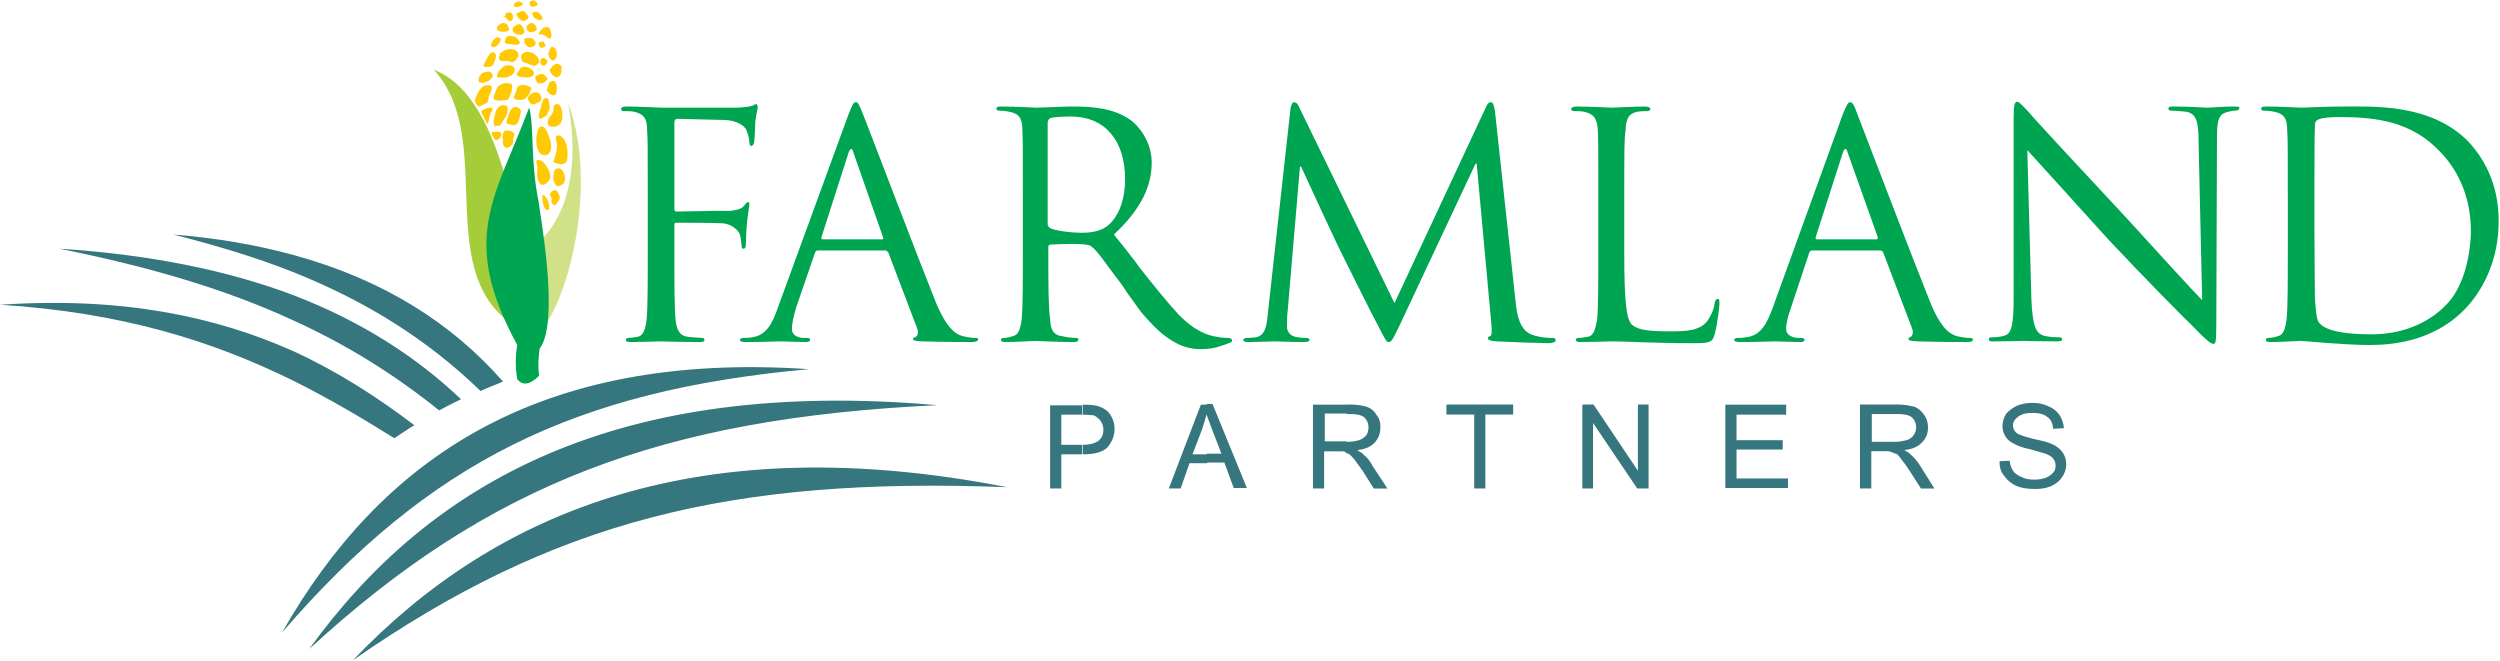 <svg version="1.2" xmlns="http://www.w3.org/2000/svg" viewBox="0 0 1521 402" width="1521" height="402">
	<title>2022-11-03-FPI-Investor-Presentation-v1-1-pdf-svg</title>
	<defs>
		<clipPath clipPathUnits="userSpaceOnUse" id="cp1">
			<path d="m-3761.68-3694.52h5693.43v4397.73h-5693.43z"/>
		</clipPath>
	</defs>
	<style>
		.s0 { fill: #36767e } 
		.s1 { fill: #a5cd39 } 
		.s2 { fill: #d1e187 } 
		.s3 { fill: #00a551 } 
		.s4 { fill: #ffca05 } 
	</style>
	<g id="Clip-Path: Page 1" clip-path="url(#cp1)">
		<g id="Page 1">
			<path id="Path 15" class="s0" d="m638.9 297.2v-50.6h19 0.4v5.7h-12.6v18.3h12.6v5.8h-12.6v20.8zm95.3-51v6.5q0-0.6 0-1.1c-0.8 3.2-1.8 6.4-2.9 9.7l-5.8 15.1h9v5.4h-10.8l-5.4 15.4h-7.2l19.5-51zm-75.9 0q5 0 7.6 0.4 3.9 0.7 6.4 2.5c1.8 1 2.9 2.5 4 4.6q1.8 3.3 1.8 7.2c0 4.3-1.5 7.9-4.3 11.2q-4 4.3-14.8 4.3h-0.3v-5.8h0.3c4.3 0 7.6-1.1 9.4-2.5 2.1-1.8 2.9-3.9 2.9-6.8 0-2.2-0.8-4-1.8-5.4-1.1-1.4-2.6-2.5-4-3.2-1.1 0-3.2-0.4-6.5-0.4h-0.3v-6.1zm75.8 35.2v-5.4h9l-5.4-14q-2.1-5.7-3.6-9.7v-6.5h3.6l20.9 51.1h-8l-5.7-15.5zm85.2-35.2v5.4h-13.3v16.9h13.3v6.8c-0.7 0-1.5-0.7-1.8-0.7-1.1 0-2.2 0-4 0h-7.9v22.6h-6.8v-51zm230.4 51v-51h37v6.1h-30.2v15.5h28.1v5.7h-28.1v17.6h31.3v5.8h-38.1zm-87 0v-51.1h6.8l27 40.3v-40.3h6.5v51.1h-6.9l-26.9-39.9v39.9zm-65.8 0v-45h-16.9v-6.1h40.6v6.1h-16.9v45zm-78-21.6v-6.8h1.1c3.2 0 5.8-0.7 7.2-1.1q2.7-1.1 4.3-3.2 1.1-2.2 1.1-4.4c0-2.5-0.7-4.3-2.5-6.1q-2.5-2.1-8.3-2.1h-2.5v-5.8h2.2c4.6 0 8.2 0.8 10.4 1.5q3.6 1.4 5.7 5 2.5 3.2 2.2 7.5c0 3.6-1.1 6.5-3.3 9q-3.5 4-10.7 4.7c1.4 1.1 3.2 1.8 3.9 2.9 1.8 1.4 4 3.9 5.4 6.8l9 13.7h-8.3l-6.8-10.8q-3.2-4.3-5-6.9c-1.5-1.7-2.5-2.8-3.6-3.5-0.7 0-1.1-0.4-1.5-0.4zm333.2-29.5v5.8h-13.3v16.9h13.3v6.8c-0.7-0.4-1.4-0.7-1.8-0.7-1-0.4-2.1-0.4-3.9-0.4h-7.9v22.7h-6.9v-51.1zm64.4 34.5l6.1-0.3c0.4 2.5 1.1 4.6 2.1 6.1q1.8 2.5 5.4 3.9c2.2 1.1 4.7 1.5 7.6 1.5 2.9 0 5-0.4 6.8-1.1q2.9-1.1 4.7-3.2c1.1-1.1 1.4-2.6 1.4-4 0-1.8-0.3-3.2-1.4-4.3-0.7-1.4-2.5-2.2-4.7-3.2-1.1-0.4-4.3-1.1-9-2.6q-6.8-1.4-9.7-3.2c-2.5-1.1-4.3-2.5-5.7-4.7-1.1-1.8-1.8-3.9-1.8-6.1 0-2.8 0.7-5 2.1-7.5 1.8-2.2 4-3.6 6.5-5 2.9-1.1 6.1-1.8 9.4-1.8 3.9 0 7.1 0.7 10 2.1 2.9 1.1 5 2.9 6.8 5.4q2.2 3.6 2.6 7.9l-6.5 0.4c-0.4-3.3-1.4-5.8-3.6-7.2q-2.9-2.5-9-2.5-6.1 0-9 2.5c-1.8 1.4-2.9 2.9-2.9 5q0 2.9 2.2 4.7c1.1 1.1 4.7 2.1 10.1 3.6 5.4 1.1 9.3 2.1 11.5 3.2 2.8 1.1 5 3.2 6.4 5 1.5 2.2 2.2 4.7 2.2 7.2q0 4.3-2.5 7.9-2.2 3.3-6.5 5.4-4.3 1.8-9.7 1.8-7.2 0-11.5-1.8c-3.2-1.4-5.7-3.6-7.5-6.1-2.2-2.5-2.9-5.4-2.9-9zm-64.4-5v-6.8h1.1c2.9 0 5.4-0.7 7.2-1.1 1.8-0.7 3.2-1.8 4-3.2q1.4-2.2 1.4-4.4c0-2.5-0.7-4.3-2.5-6.1q-2.5-2.1-8.3-2.1h-2.9v-5.8h2.6c4.3 0 7.9 0.8 10.4 1.5q3.2 1.4 5.7 5 2.2 3.2 2.2 7.5c0 3.6-1.1 6.5-3.6 9q-3.6 4-10.8 4.7c1.8 1.1 3.2 1.8 4 2.9 1.8 1.4 3.9 3.9 5.7 6.8l8.6 13.7h-8.2l-6.9-10.8q-2.8-4.3-5-6.9c-1.1-1.7-2.1-2.8-3.2-3.5q-0.7 0-1.5-0.4zm-980.5 109.2c60-105.3 155.3-171.4 320.6-160.2-142.3 12.9-230.7 56-320.6 160.2zm16.5 10.1c74.1-102.8 188.7-165.3 382.1-148.4-167.5 7.9-272.8 47.8-382.1 148.4zm26.6 6.8c87.7-92 212.1-141.6 397.9-105.3-168.2-6.4-276 20.5-397.9 105.3zm-35.9-187.9c27.3 12.6 51 28 73.3 44.9-4.3 2.5-8.2 5.4-12.2 7.9-20.1-12.6-40.3-24.4-61.1-34.8-50.3-24.8-105.3-41.7-178.6-46.4 74.4-5 131.2 7.2 178.6 28.4zm0-34.1c41 15.8 74.4 37.3 101.7 63.2q-6.8 3.2-13.3 6.8c-27.3-21.9-56.1-39.9-88.4-54.6-41-19-87.3-32.7-142.7-43.8 55.7 3.6 102.8 13.3 142.7 28.4zm127.2 52.4c-4.6 2.2-9.3 3.6-13.6 5.8-32.4-31.3-69-54.3-113.6-72.2-22.6-9-46.7-16.2-73.3-23 26.6 2.1 51 6.4 73.3 12.5 55 15.1 96.3 41.7 127.2 76.9z"/>
			<path id="Path 16" class="s1" d="m264 42.5c36.3 13.6 51.4 80.5 60.7 162-68.3-28.7-19.7-116.8-60.7-162z"/>
			<path id="Path 17" class="s2" d="m324.7 204.5c-6.8-16.5-7.5-29.1-6.8-49.2 27.3-17.3 35.2-51 27.7-92.7 20.5 54.6-4 133.7-20.9 141.9z"/>
			<path id="Path 18" class="s3" d="m328 228.6q-8.3 8.3-13.3 2.1-1.8-10.4 0-20.8c-35.6-65.4-13.3-89.5 7.2-144.4 3.2 10.7 0.7 32.3 5.7 56.7 1.4 10.5 12.9 74.4 0.7 89.9-0.7 5.3-1.1 10.7-0.3 16.5z"/>
			<path id="Path 19" fill-rule="evenodd" class="s4" d="m330.8 25.6c0.4 0.7 1.1 1.4 1.1 2.1 0 0.4-1.1 1.1-1.4 1.1-0.7 0.4-1.8 0.4-2.2-0.3 0-0.4 0-0.4 0-0.4-0.7-0.7-0.7-1.4-0.3-2.5 0.3 0 0.3 0 0.7 0 0.7-0.4 1.8-0.7 2.1 0zm-3.9 13.6c-1.1 1.1-1.8 1.1-3.3 0.4q-0.7 0-1.4-0.4c-1.4-0.7-2.1-1-3.9-1.4-1.1-0.7-1.8-3.9-0.8-4.7 1.5-1.4 2.9-1.8 4.7-1.4 4 0.7 7.6 5.4 4.7 7.5zm5.7 15.8c0.4-1 0.8-2.8 1.5-4.3 0.3-0.3 0.3-1 1-1 3.6-2.2 4 3.6 3.6 5.7-0.3 2.2-1 2.9-2.8 2.5-0.4 0-1.1-0.3-1.8-1.1q-0.7-1-1.5-1.8zm-4.6-47c0.3 0.3 0.3 0.3 0.3 0.3 1.1 1.1 1.5 1.5 1.8 2.6 0.4 0.7-1.1 1.4-1.8 1.4-1.1-0.4-2.5-0.7-3.6-1.8 0-0.7-1.4-2.5-1.1-2.5 2.2-1.1 2.9-1.1 4.4 0zm5 29.8q-0.4 1.4-1.4 1.8c-1.5 1.1-2.6-0.4-2.9-1.4q0-0.4 0-0.4 0-0.4 0-0.7c0-0.7 0.7-1.5 1.4-1.8 1.1-0.4 3.3 1.4 2.9 2.5zm1.1-6.5c0.3-1.4 1-3.6 2.8-2.5 2.2 1.1 2.6 5.8 0.8 7.2-1.8 1.8-2.2 0.4-3.3-0.7 0 0 0-0.4-0.3-0.7-0.4-1.1-0.7-1.8-0.7-2.2 0.7-0.3 0.7-0.7 0.7-1.1zm7.2 8.7c1 1.4 0 6.1-1.1 6.4-1.5 1.1-1.8 0.7-3.3 0-1-1.1-1.8-1.8-2.5-3.6 0-0.7 1.8-2.5 2.5-3.2 1.5-1.1 2.9-1.1 4.4 0.4zm-15.5 7.9c-0.4-1.5 0.4-1.8 2.2-2.6q0.3-0.3 0.7-0.3c0.7 0 1.8 0 2.1 0.3 0.4 0.4 2.6 1.8 2.2 2.9-0.4 0.7-1.4 1.8-2.5 2.2-0.7 0.3-1.1 0.3-1.8 0.3-0.4 0-0.4 0-1.1 0-0.7-0.3-1.8-1.8-1.8-2.8zm5 12.5c2.2-2.1 2.9 0 3.3 2.2 0.3 0.7 0.3 1.8 0.3 2.2 0 0.7 0 1.7-0.3 2.1-0.4 1.1-1.1 2.2-1.5 3.2-0.7 0.4-2.8 2.2-3.9 2.2-1.8-0.7-0.4-4.7 0-5.8 0.3-1.4 1.4-5.7 2.1-6.1zm2.9-43.8c0.4 0 0.4 0.4 0.7 0.7 1.1 1.8 1.8 6.1 0 6.1-0.3 0-0.3 0-1-0.3-1.5-0.7-2.6-2.5-4.7-2.2h-1.1c0-0.3 0.7-1.4 1.1-2.1 0.3-0.4 0.7-1.1 1.1-1.1 0.7-1.1 2.8-1.5 3.9-1.1zm-25.1 23l-0.8 0.4c1.8-0.8 5.8 0 5.4 2.8-1.1 4.3-6.1 4.7-9.7 4.3-2.5 0-0.3-3.5 0.7-4.6 1.5-1.5 2.2-2.2 4.4-2.9zm3.2-1.8c-1.1 0-2.5-0.7-3.2-0.7-1.1 0-4 0.3-4.4-0.4-1.4-1.8 0-2.8 0-4.3 2.9-2.1 5.1-3.2 8.7-2.1 1.8 0.3 3.2 2.8 2.1 4.6-0.7 1.1-1.1 2.2-3.2 2.9zm30.2 30.5c0.3 2.2 0.3 5.1-1.1 6.9-1.4 1.8-4.7 2.5-6.8 1.4-0.7-0.4-1.1-1.4-0.7-2.9 0-0.7 0.3-1.4 0.7-2.1 0.7-0.7 1.4-1.8 1.8-2.5 1-1.5 0.7-2.6 1-4.7 2.9-3.2 5.1 1.1 5.1 3.9zm-22.7-44.9c0.8-0.3 1.8-0.3 2.9-0.3 1.1 0 2.2 0.3 2.9 1.4 2.1 2.5-0.4 4.3-2.9 4.3-2.1-0.3-4.3-3.9-2.9-5.4zm-0.3-4.6c0.3 3.6-5.8 2.5-6.9 0.3-1-2.5 1.1-3.2 2.9-4.3h0.4c1.8-0.7 3.2 2.5 3.6 4zm-4.3 4.6c1 1.1 2.5 2.9 0.7 3.6-2.2 0.7-4.3-0.3-6.5-0.3-0.7 0-2.1-0.4-1.8-1.5 0-0.3 0.7-2.5 1.1-2.8 2.1-1.1 5-0.4 6.5 1zm-0.4 21.9c0.4-1.4 1.4-2.1 2.2-3.5 0.3-1.5 3.6-1.5 5.7-0.4 1.8 1.1 3.2 2.5 2.5 3.9-0.3 0.8-1.4 1.5-2.5 1.8-1.1 0-2.1 0-2.9 0-1.8-0.7-3.9 0.4-5-1.8zm-15.5-17.6c-0.3-1 0.4-1.4 0.8-2.5 0.7-1 2.1-2.8 3.6-2.5 3.2 0.7 0.3 4.7-1.5 5.4-1.1 0.7-2.1 1.1-2.9-0.4zm29.9 33.8c-0.7 0.7-2.5 1.5-3.3 1.8-1.4 0.4-2.1 0.4-2.8-0.7-0.4-0.4-0.4-0.4-0.4-0.4-1.4-1.8-1.1-3.2 0-4.3 0.4-0.7 1.8-1.4 3.2-1.8 1.1-0.3 2.2 0.4 2.9 1.1 0.7 0.7 1.1 1.8 1.1 2.9 0 0.7-0.4 1.1-0.7 1.4zm0 32c-3.6-3.6-2.9-14.4 0-16.5 0.3 0 0.3 0 0.3 0 1.8-0.8 4 2.5 5.1 6.4 1.4 3.6 1.8 7.9 0 9.7q-0.4 0.8-1.1 1.1c-1.8 0.4-3.6 0-4.3-0.7zm-0.4 18q-0.7-1.1-1.4-3.3c-0.4-1.4 0-3.9 0-5.7 0.3-1.1-0.7-3.3-0.7-4.7 1-0.4 1.8-0.7 2.1-0.4 2.2 0.4 4 3.3 4.7 4.7 0.4 0.7 0.7 1.1 1.1 1.8 0.7 1.8 1 4 0 5.8-2.2 2.8-4 3.6-5.8 1.8zm-9.7-51.1c-1.1 0.8-5.4 0.4-6.1-0.7 0.4-1.8 1.4-3.6 1.8-5 0-2.2 2.5-3.6 5-2.9 0.8 0 2.2 0.4 2.9 1.1 0.4 0 1.1 0.4 1.1 0.7 0 0-1.1 2.9-1.1 3.2-0.7 1.1-2.1 3.3-3.6 3.6zm15.5 64c0 1.1 0.3 2.1 0 2.9 0 0.3-0.4 0.3-0.4 0.3-2.9 1.8-4.3-7.5-3.6-9 1.5 0 3.3 2.9 4 5.8zm8.6-12.6c-2.2 1.8-4.3 2.2-5.4-0.7-0.4-1.1-0.7-2.2-0.7-3.6 0-1.4 0.7-2.1 0.7-3.9 4.7-4.7 8.3 5.3 5.4 8.2zm2.5-15.4c-0.3 2.5-1.1 2.8-3.6 3.6-0.7 0-4.7-0.8-5-1.5 1.1-3.2 3.2-9 1.8-12.9-1.1-3.2 1.1-4.3 3.6-2.2 3.2 2.9 3.6 9.4 3.2 13zm-5.7 20.8c0.3 1.1 1.4 2.2 1 3.6 0 0.4-2.5 5-3.6 4-1-0.8-1.8-1.8-1.4-2.9 0.4-1.5-0.4-2.5-1.1-3.6 1.1-2.2 4-4 5.1-1.1zm-28.4-66.1c1.8 1.4-1.1 9-2.5 9.7-1.5 0.4-9 1.1-8.3-1.4v-0.4c1.4-3.2 1.4-6.5 5-7.9 1.5-0.7 4.7-0.7 5.8 0zm11.5-47.8c-0.7-1.1-0.4-1.4 0-2.5 1-0.7 2.8-0.7 3.6 0.4 0.3 0.3 0.7 0.7 0.7 1 0.3 0.8 0 1.5-1.1 1.5-1.1 0.3-2.5 1-3.2-0.4zm-16.2 7.2l0.4-0.4c1-0.3 0.3-1.8 1.4-2.1 0.7-0.7 2.1-0.7 2.9 0 0.7 0.3 1 1.4 1 2.1 0 1.5-0.3 2.6-1.4 2.6-2.1 0.7-2.5-2.9-4.3-2.2zm6.5-6.8c-1.1-1.1 1-2.5 1.8-2.5 1-0.8 2.8 0 3.2 1 0.7 0.8-0.4 1.1-1.1 1.5-1.1 0.3-3.6 1-3.9 0zm1.8 4.3c1.8-1.1 3.9-2.2 5.4 0 0.3 0.7 1.8 1.8 1.4 2.9-0.4 1-1.4 1.4-2.5 1.8-2.2 1-6.1-4.4-4.3-4.7zm6.8 6.8c0.4 0 0.4-0.4 0.7-0.4 2.5-2.1 5.8 3.6 3.6 4.4-1.1 0.7-2.5 1-3.6 0.7-0.7-0.4-1.1-0.7-1.4-1.1-0.4-1.1-0.4-1.1-0.4-2.2 0-1 0.7-0.7 1.1-1.4zm-25.2 47.8c-1.4 0.7-2.8 1.4-4.6 2.2-1.1 0.3-3.6-3.6-2.6-4.4 1.5-3.2 1.5-4.6 4.4-7.5 1.4-1.1 5-1.8 5.7 0 0.4 1.1-1.1 4.7-1.8 5.7 0 0.4-0.4 3.6-1.1 4zm3.3 4.3c-0.4 1.1-1.5 2.5-1.8 4.3-0.4 1.1-0.4 3.6-1.5 4-0.7-0.7-1.4-2.5-1.8-3.6 0-0.7-2.5-3.6-1.4-4.3 1.4-0.8 6.8-3.6 6.5-0.4zm-0.4-22.3c2.2 2.9-2.9 5.4-5.4 5.8-1.4 0-3.2 0-2.5-2.2 0-0.7 0-1.4 0.7-2.1 0.4 0 0.7-1.1 1.1-1.5 1.4-0.7 5-1.8 6.1 0zm-5-5c0.3-1.1 3.6-7.2 4.6-7.5 1.5-0.8 2.6 0 2.9 1.4 0.4 1.1-1.4 6.1-2.1 6.5-1.5 0.3-1.5 1-3.3 0.7-0.3 0-1 0-1.4 0-0.4 0-0.7-1.1-0.7-1.1zm8.6-21.2c-1.8-1.8 1.1-3.6 2.5-4.3 2.5-0.4 3.6 0.7 4.3 3.2 1.1 2.5-5.7 2.5-6.8 1.1zm2.2 63.2c0 1.1-0.4 1.5-0.8 2.2-0.3 0.7-2.5 2.1-2.8 1.4q-0.4-0.3-0.8-1c-0.3-0.8-0.7-1.1-1-1.5-0.4-0.7-0.4-1.8-0.4-2.5 1.1 0 1.4 0.4 1.8 0 0.4 0 1.1 0 1.8 0 1.4 0 1.8 0 2.2 1.4zm-4-5c-1.4-1.8-0.4-4.3 0.4-7.9 0.3-1.8 1.8-4.3 4.3-4.7 1.4 0 2.5 0.4 2.9 0.8 0.3 1 0.3 2.8 0 4.3-0.4 1-1.1 2.5-1.8 3.2-1.5 2.2-1.8 5-5.8 4.3zm11.9 5.8c-0.4 0.3-0.8 2.5-0.8 2.8 0.8 1.8-1.4 4.3-3.5 4.7q-1.1 0.4-2.2-1.4c-1.1-1.8 0-2.6-0.4-4-0.7-0.7 0-3.6 0.4-3.9l0.7-1.1q0.7 0 1.5 0c2.1 0 5 0.7 4.3 2.9zm3.9-13.7c-0.7 2.5-0.7 5.8-3.2 7.2-1.5 0.7-2.5 0-4-0.4q-0.7 0-1-0.3c-1.1-0.7-0.4-1.5 0-2.9 0.3-0.7 0.7-1.8 1-2.9 0.7-1.8 1.5-4.6 4.7-4.3 1.4 0.4 3.2 1.8 2.5 3.6zm2.9-45.6h0.4zm-0.4 0.3c0.4 0 0.4 0 0.4 0z"/>
			<path id="Path 20" fill-rule="evenodd" class="s3" d="m451.2 149.5c-0.3-1.8-0.3-4.3-1-6.8-1.1-2.5-4-5.7-9.7-6.8-5.1-0.4-25.9-0.4-29.2-0.4-0.7 0-1 0.4-1 1.5v16.1c0 18.4 0 33.5 0.7 41.4 0.7 5.3 1.8 9.7 7.5 10.4 2.6 0.3 6.9 0.7 8.7 0.7 1 0 1.4 0.7 1.4 1.1 0 1-0.7 1.4-2.9 1.4-10.4 0-22.6-0.4-23.7-0.4-0.7 0-12.6 0.4-18.3 0.4-2.2 0-2.9-0.4-2.9-1.4 0-0.4 0.4-1.1 1.4-1.1 1.5 0 4-0.4 5.8-0.7 3.6-0.7 4.7-5.1 5.4-10.4 0.7-7.9 0.7-23 0.7-41.4v-33.4c0-29.4 0-34.5-0.4-40.6 0-6.8-1.8-9.7-7.9-11.1-1.4-0.4-4.6-0.4-6.4-0.4-0.8 0-1.5-0.3-1.5-1.1 0-1 0.7-1.7 2.9-1.7 8.6 0 20.8 0.7 21.6 0.7 3.9 0 42.4 0 46.7 0 3.6-0.4 6.5-0.4 8.3-1.1 1 0 1.8-1.1 2.5-1.1 0.7 0 1.1 1.1 1.1 1.8 0 1.4-0.8 3.6-1.5 9 0 1.8-0.3 10.1-0.7 12.6-0.4 1-0.7 2.1-1.8 2.1-0.7 0-1.1-1.1-1.1-2.5 0-1.4-0.7-4.7-1.8-7.2-1.1-2.5-5.4-5.7-12.9-6.1l-29.1-0.7c-1.1 0-1.8 0.7-1.8 2.2v52.4c0 1.1 0.3 1.8 1 1.8l24.5-0.4q4.8 0 8.6 0c4.3-0.7 6.8-1 8.6-3.5 0.8-1.1 1.5-1.8 2.2-1.8 0.7 0 0.7 0.3 0.7 1.4 0 1.1-0.7 4.3-1.4 10.8-0.4 3.6-0.7 11.5-0.7 12.5 0 1.8 0 3.6-1.5 3.6-1.1 0-1.1-0.7-1.1-1.8zm143.8 57.2c0 1-1.8 1.4-3.9 1.4-2.5 0-16.9 0-29.9-0.4-3.6-0.3-5.7-0.3-5.7-1.4q0-1.1 1.4-1.1c1.1-0.7 2.2-2.1 1.1-5.4l-17.6-46.3c-0.7-0.7-1.1-1.1-1.8-1.1h-41c-1.1 0-1.4 0.4-1.8 1.5l-11.5 33.4c-1.4 5-2.5 9.3-2.5 12.9 0 4 4 5.4 7.2 5.4h2.1c1.1 0 1.8 0.4 1.8 1.1 0 1-1 1.4-2.8 1.4-4.7 0-12.6-0.4-14.8-0.4-2.1 0-12.6 0.4-21.5 0.4-2.6 0-3.6-0.4-3.6-1.4 0-0.4 0.7-1.1 1.8-1.1 1 0 3.9 0 5.4-0.4 8.6-1 12.5-8.2 15.8-17.9l43.1-117.9c2.5-6.1 2.9-7.2 4.3-7.2 1.5 0 1.8 0.8 4.3 6.9 2.9 7.1 32.7 85.5 44.2 114.2 6.9 16.9 12.6 20.1 16.6 21.2 2.9 0.7 5.7 1.1 7.5 1.1 1.1 0 2.2 0 1.8 1.1zm-57.8-62.5l-18-51.4c-0.7-2.9-1.8-2.9-2.9 0l-16.5 51.4q-0.4 1.4 0.7 1.4h36.3c0.7 0 0.7-0.7 0.4-1.4zm212.4 62.8q0 0.7-0.4 1.1c-3.2 1.4-5.7 2.2-9 3.2-3.2 0.8-6.1 1.1-9.7 1.1q-7.5 0-14-3.2c-4.3-2.2-8.3-5-11.9-8.3q-5.3-5-10.4-11.1-4.3-5.8-8.6-11.9c-2.5-4.3-5.8-8.2-9.3-12.9-3.3-4.3-10.1-14.7-13.7-15.8-5-1.5-23.4-0.4-23.4-0.4-1 0-1.4 0.7-1.4 1.5v4.6c0 18.4 0 31.3 1.1 39.2 0.3 5.7 1.4 9.7 7.2 10.4 2.5 0.7 6.8 1.1 8.6 1.1 1.1 0 1.4 0.4 1.4 1.1 0 0.7-0.7 1.4-2.9 1.4-10.4 0-22.6-0.7-23.3-0.7-0.4 0-12.2 0.7-18 0.7-2.1 0-2.9-0.4-2.9-1.4 0-0.4 0.4-1.1 1.5-1.1 1.4 0 3.9-0.4 5.7-1.1 3.6-0.7 4.7-4.7 5.4-10.4 0.7-7.9 0.7-22.6 0.7-41v-33.4c0-29.8 0-34.8-0.3-40.9 0-6.5-1.8-9.7-7.9-10.8-1.5-0.4-4.7-0.7-6.5-0.7-0.7 0-1.4-0.4-1.4-1.1 0-1.1 0.7-1.4 2.8-1.4 8.7 0 20.9 0.7 21.6 0.7 2.2 0 16.5-0.7 22.3-0.7 11.8 0 24.8 1 34.9 8.2 4.6 3.2 12.9 12.9 12.9 25.9 0 14-6.1 28-23 43.8q7.9 9.7 14.4 18.3c0.3 0.8 0.7 1.1 1 1.5 8.7 11.1 16.9 21.2 23.8 28.7 10.4 10.8 18.7 13 23.3 13.7 3.6 0.7 6.5 0.7 7.2 0.7 1.1 0 2.2 0.7 2.2 1.4zm-76.6-69c6.5-4.6 11.5-14.7 11.5-29.1 0-23.7-12.6-38-32.7-38-5.7 0-11.1 0.3-12.9 1-0.7 0.4-1.5 1.5-1.5 2.6v61.7c0 1.1 0.4 1.8 1.5 2.6 2.8 1.4 11.5 2.8 19.7 2.8 4.7 0 10.1-0.7 14.4-3.6zm273.5 69c0 1.1-1.8 1.8-4.3 1.8-3.9 0-24.4-0.7-31.6-1.1-4.3-0.3-5.4-1-5.4-2.1q0-0.7 1.4-1.1c1.1-0.3 1.1-3.6 0.8-6.8l-9-98.1h-0.7l-46.4 98.8c-4 8.3-4.7 9.7-6.5 9.7-1.4 0-2.1-1.8-5.7-8.6-5.1-9.4-21.2-42.1-22.3-44.2-1.8-3.2-23-48.9-25.2-53.9h-0.7l-7.5 88c-0.4 2.9-0.4 6.1-0.4 9.4 0 3.2 2.2 5.4 5 6.1 2.9 0.7 6.1 0.7 7.2 0.7 0.4 0 1.5 0.4 1.5 1.1 0 1-1.1 1.4-3.6 1.4-6.9 0-16.2-0.4-17.6-0.4-1.8 0-10.8 0.4-15.9 0.4-2.1 0-3.2-0.4-3.2-1.4 0-0.4 1.1-1.1 1.8-1.1 1.4 0 2.9 0 5.8-0.4 6.4-1 6.8-8.6 7.5-15.8l13.7-123.9c0.7-2.2 1-3.3 2.1-3.3 1.1 0 2.2 0.8 2.9 2.6l58.2 119.6 55.7-119.3c0.8-1.8 1.5-2.9 2.9-2.9 1.4 0 1.8 1.5 2.5 5.1l12.6 116.4c0.7 6.8 2.2 17.6 10.4 20.1 5.4 1.8 10.5 1.8 12.2 1.8 0.8 0 1.5 0 1.8 1.4zm99.6-22.2c0 2.1-1.4 13.2-2.9 18.6-1.4 4.3-1.8 5.4-11.8 5.4-27.7 0-39.9-1.1-51.1-1.1-1.8 0-12.9 0.4-18.7 0.4-2.1 0-2.8-0.4-2.8-1.4 0-0.4 0.3-1.1 1.4-1.1 1.8 0 4-0.4 5.8-0.7 3.9-0.7 4.6-5.1 5.7-10.4 0.7-7.9 0.7-23 0.7-41v-33.8c0-29.4 0-34.5-0.3-40.6-0.4-6.8-2.2-9.7-8.3-11.1-1.4-0.4-4.7-0.4-6.1-0.4-0.7 0-1.8-0.3-1.8-1.1 0-1 1.1-1.7 3.2-1.7 8.3 0 20.5 0.7 21.6 0.7 0.7 0 14.4-0.7 20.1-0.7 2.2 0 3.3 0.7 3.3 1.7 0 0.4-0.8 1.1-1.5 1.1-1.4 0-3.9 0-6.5 0.4-5.3 1.1-6.8 4.3-7.1 11.1-0.8 5.8-0.8 11.2-0.8 40.6v34.2c0 27.6 1.1 39.8 4.4 43.4 3.2 2.9 7.9 4.3 23 4.3 10 0 18.3-0.3 23-6.1 2.1-2.8 4.3-7.5 4.6-11.1 0.4-1.8 0.8-2.5 1.8-2.5 1.1 0 1.1 0.7 1.1 2.9zm154.2 21.9c0 1-1.4 1.4-3.6 1.4-2.9 0-16.9 0-29.8-0.4-3.6-0.3-5.8-0.3-5.8-1.4q0-1.1 1.1-1.1c1.1-0.7 2.2-2.1 1.1-5.4l-17.6-46.3c-0.4-0.7-0.7-1.1-1.8-1.1h-41.4c-1 0-1.4 0.4-1.8 1.5l-11.1 33.4c-1.8 5-2.9 9.3-2.9 12.9 0 4 4.3 5.4 7.6 5.4h1.8c1 0 1.8 0.4 1.8 1.1 0 1-1.1 1.4-2.5 1.4-5.1 0-13-0.4-15.1-0.4-2.2 0-12.6 0.4-21.6 0.4-2.5 0-3.6-0.4-3.6-1.4 0-0.4 0.7-1.1 1.8-1.1 1.1 0 3.9 0 5.4-0.4 9-1 12.6-8.2 16.2-17.9l42.7-117.9c2.5-6.1 3.3-7.2 4.3-7.2 1.5 0 2.2 0.8 4.4 6.9 2.8 7.1 32.7 85.5 44.2 114.2 6.8 16.9 12.5 20.1 16.5 21.2 2.9 0.7 5.8 1.1 7.6 1.1 1 0 2.1 0 2.1 1.1zm-57.9-62.5l-18.3-51.4c-0.7-2.9-1.8-2.9-2.9 0l-16.5 51.4q-0.4 1.4 0.7 1.4h36.3c0.7 0 0.7-0.7 0.7-1.4zm220-78.4c0 0.7-0.7 1.5-2.1 1.5-0.8 0-2.2 0-4.4 0.7-6.4 1.1-7.1 5.4-7.1 16.9l-0.4 111c0 12.6-0.4 13.3-1.8 13.3-1.4 0-4-1.8-13.7-11.9-2.1-1.8-29.8-29.8-49.9-51.3-21.9-24.1-43.2-47.8-49.6-54.7l2.5 90.9c0.7 15.5 2.5 20.5 7.5 22 3.6 1 7.9 1 9.7 1 0.8 0 1.5 0.4 1.5 1.1 0 1.1-1.1 1.4-3.3 1.4-10.7 0-18.3-0.3-20.1-0.3-1.8 0-9.7 0.3-18.3 0.3-2.2 0-2.9 0-2.9-1.4 0-0.7 0.4-1.1 1.4-1.1 1.5 0 5.1 0 8-1 4.6-1.1 5.7-6.9 5.7-24.1v-108.9c0-7.5 0.7-9.3 2.2-9.3 1.4 0 4.6 3.9 6.8 6.1 2.5 3.2 30.9 33.8 60 65 18.7 20.5 39.6 43.5 45.7 49.6l-2.2-96.3c0-12.6-1.4-16.9-7.2-18.3-3.6-0.4-7.9-0.7-9.7-0.7-1.1 0-1.4-0.4-1.4-1.5 0-1 1.4-1 3.9-1 8.7 0 17.6 0.7 19.8 0.7 2.2 0 8.3-0.7 16.2-0.7 2.1 0 3.6 0 3.2 1zm157.8 68.7c0 24-9.7 42.3-20.5 53.5-8.3 8.6-25.5 21.9-57.5 21.9-16.5 0-40.3-2.5-42.4-2.5-0.7 0-12.6 0.7-18.3 0.7-2.2 0-2.9-0.4-2.9-1.4 0-0.4 0.3-1.1 1.4-1.1 1.5 0 4-0.4 5.8-1.1 3.6-0.7 4.6-4.7 5.4-10.4 0.7-7.9 0.7-22.6 0.7-41v-33.4c0-29.8 0-34.8-0.4-40.9 0-6.5-1.8-9.7-7.9-10.8-1.4-0.4-4.7-0.7-6.5-0.7-0.7 0-1.4-0.4-1.4-1.1 0-1.1 0.7-1.4 2.9-1.4 8.6 0 20.8 0.7 21.6 0.7 2.1 0 14.3-0.7 25.5-0.7 18.7 0 53.5-1.8 76.2 21.5 9.3 10.1 18.3 25.5 18.3 48.2zm-16.9 6.4c0-24.4-10.4-39.9-18.3-48.1-17.6-19.1-39.6-21.6-62.2-21.6-3.6 0-10.8 0.4-12.2 1.5-1.8 0.7-2.2 1.8-2.2 3.5-0.3 6.5-0.3 25.9-0.3 40.6v23.4c0 20.1 0.3 37.7 0.3 41.3 0.4 4.7 0.7 12.2 2.2 14.4 2.5 3.6 9.7 7.5 32.3 7.5 17.6 0 33.8-6.1 45-17.6 10-9.7 15-27.6 15.4-44.9z"/>
		</g>
	</g>
</svg>